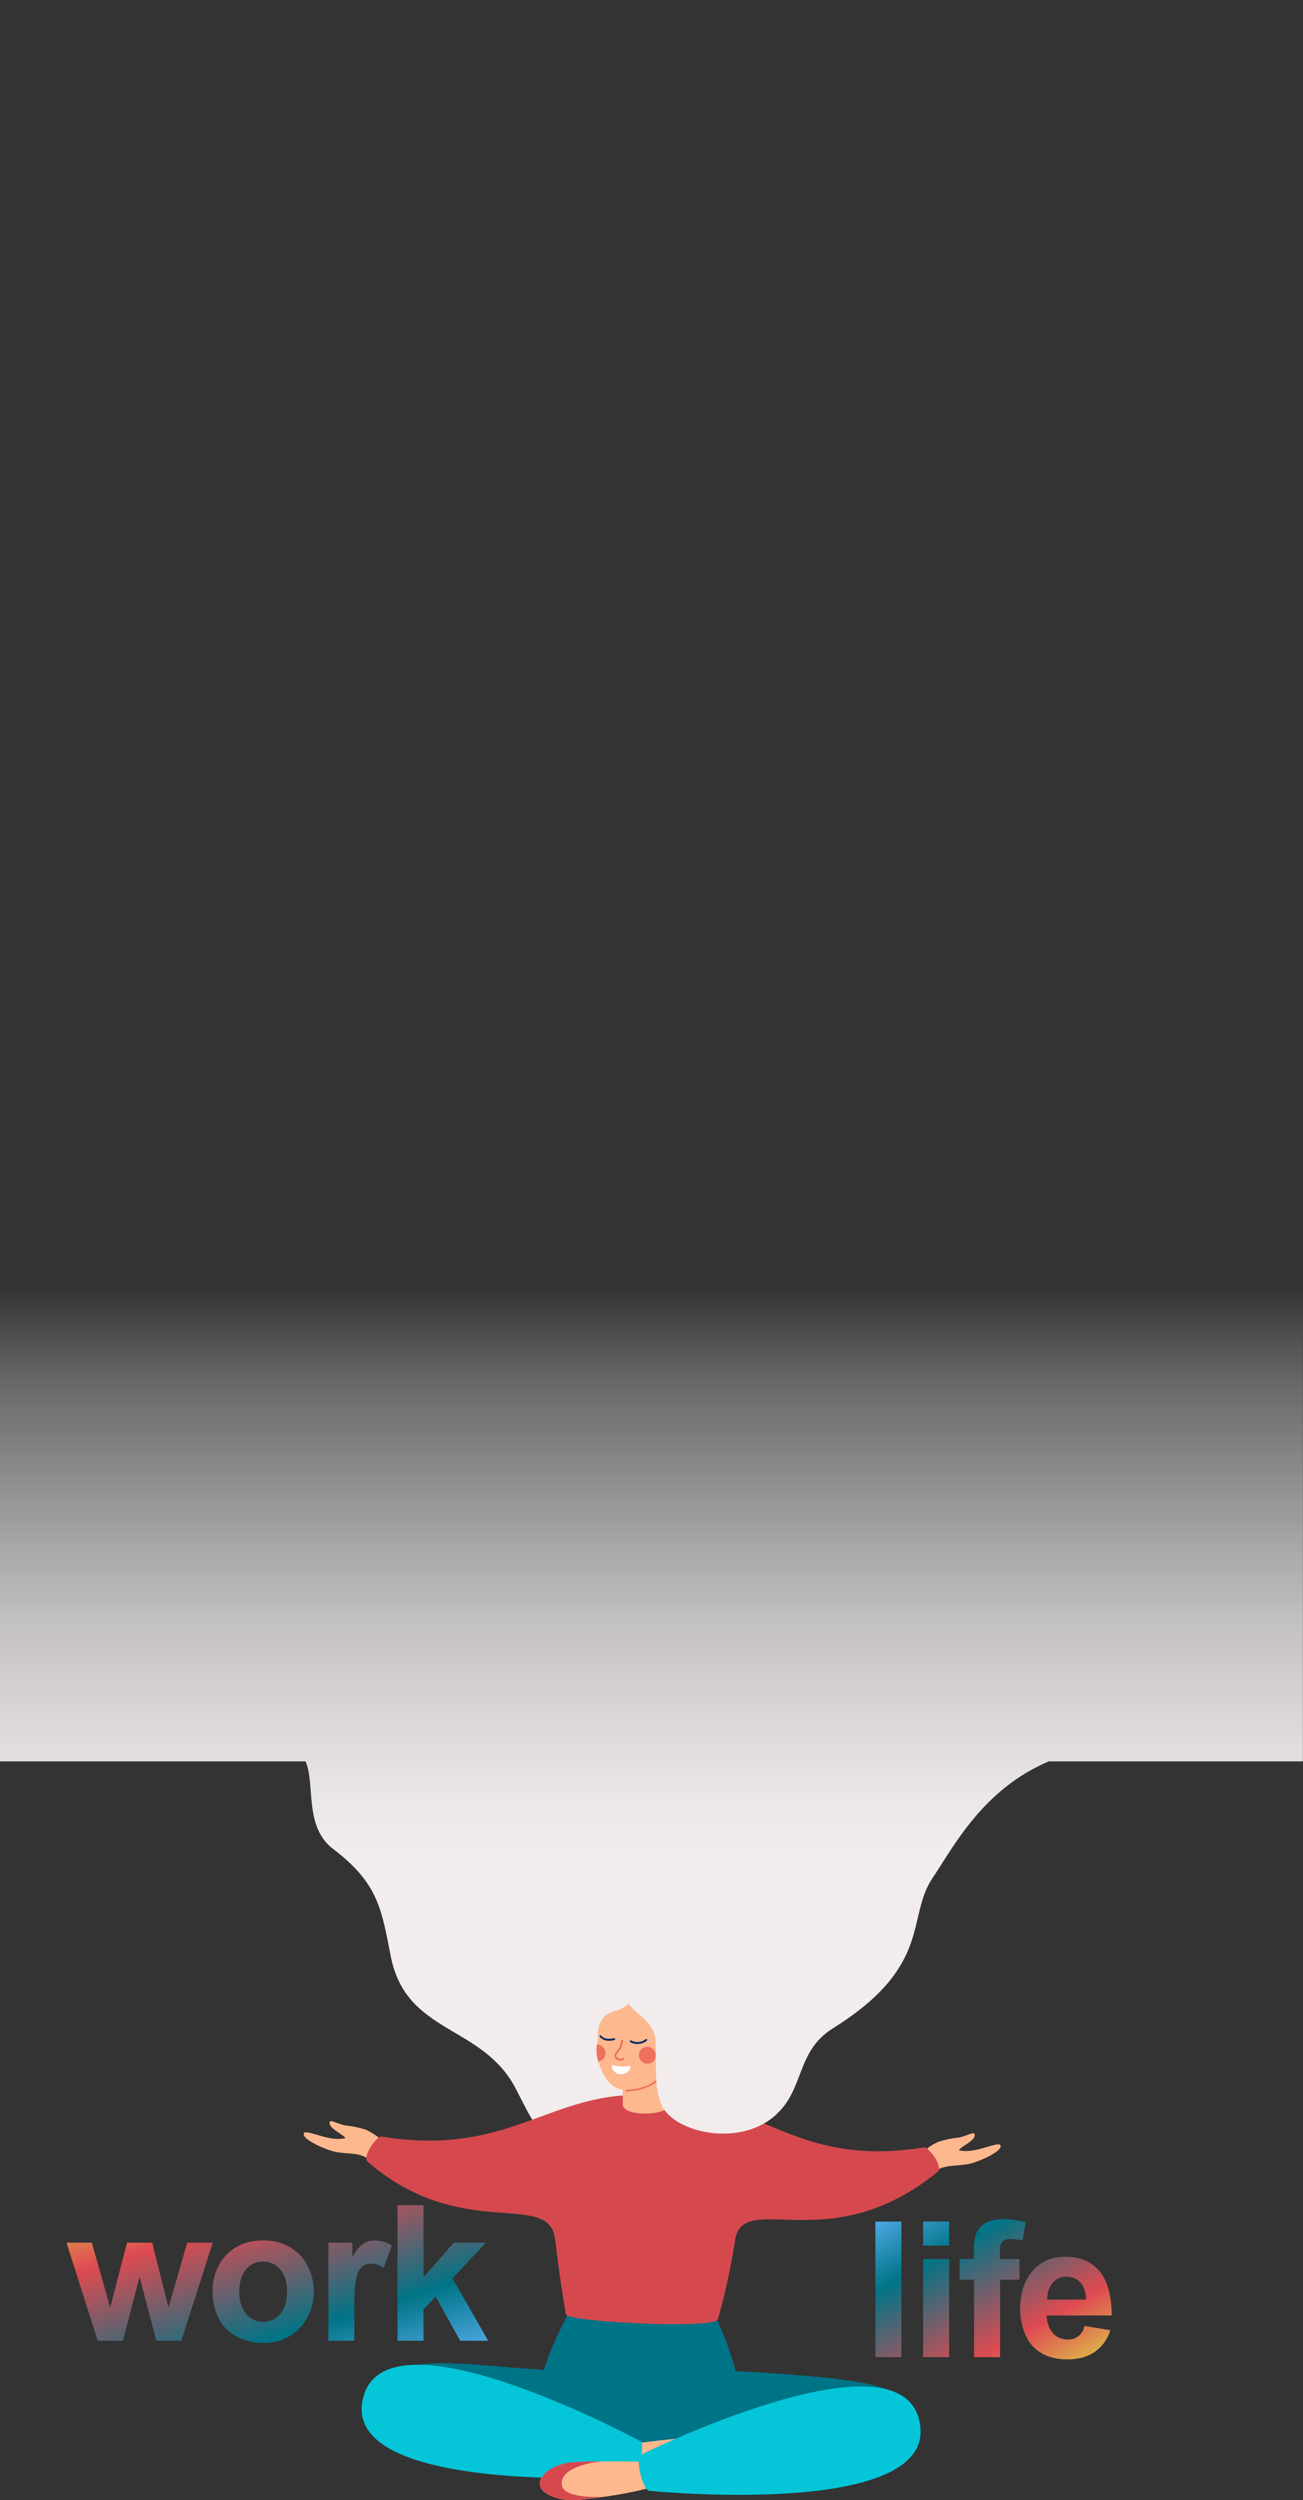 <svg xmlns="http://www.w3.org/2000/svg" xmlns:xlink="http://www.w3.org/1999/xlink" viewBox="0 0 300.37 576.04"><rect x="0" y="0" width="300.37" height="576.04" fill="#333333" stroke="none"/><defs><style>.a{isolation:isolate;fill:url(#a);}.b{fill:#007487;}.c{fill:#fdb88e;}.d{fill:#ed715d;}.e{fill:#05c5d8;}.f{fill:#d5494e;}.g{fill:#002869;}.h{fill:#fff;}.i{fill:#f2edec;}.j{fill:url(#b);}.k{fill:url(#c);}</style><linearGradient id="a" x1="150.18" y1="-12.04" x2="150.18" y2="580.71" gradientUnits="userSpaceOnUse"><stop offset="0.52" stop-color="#fff" stop-opacity="0"/><stop offset="0.56" stop-color="#fbfafa" stop-opacity="0.28"/><stop offset="0.61" stop-color="#f8f5f5" stop-opacity="0.54"/><stop offset="0.65" stop-color="#f5f1f1" stop-opacity="0.74"/><stop offset="0.69" stop-color="#f4eeee" stop-opacity="0.88"/><stop offset="0.72" stop-color="#f2eded" stop-opacity="0.97"/><stop offset="0.74" stop-color="#f2ecec"/></linearGradient><linearGradient id="b" x1="-2107.75" y1="202.03" x2="-2107.39" y2="201.66" gradientTransform="matrix(267.36, 0, 0, -87.36, 563542.82, 18157.67)" gradientUnits="userSpaceOnUse"><stop offset="0" stop-color="#dec24a"/><stop offset="0.28" stop-color="#de4a51"/><stop offset="0.75" stop-color="#007486"/><stop offset="1" stop-color="#4aa5de"/></linearGradient><linearGradient id="c" x1="-2107.37" y1="201.69" x2="-2107.72" y2="202.05" gradientTransform="matrix(149.76, 0, 0, -88.8, 315848.78, 18456.23)" xlink:href="#b"/></defs><path class="a" d="M300.37,0H0V405.81H70.44c2.29,5.32-.42,15,6.34,20.17,10.37,7.87,11.16,13.79,13.29,24.7,3.55,18.17,21.08,15.61,28.87,30.62,4.51,8.69,8.37,19.28,25.78,14.34,1.11-.31,1-3.87,3.49-4.83l.23-.09s22.42.71,23.26.43C187.22,486,181.29,474,192,467.32c23.1-14.41,16.84-25.5,22.95-34.59,4.9-7.29,11.61-20.49,26.83-26.92h58.56Z"/><path class="b" d="M143.77,569c-15.62.08-57.62-17.42-57.62-17.42,3.76-10.27,20.49-6.67,37.54-5.71a99,99,0,0,1,28.88,6.57C154.74,553.42,145.16,568.59,143.77,569Z"/><path class="b" d="M142.09,569.6c15.55,1.55,68.92-13.69,68.92-13.69-2.18-6.68-15.51-7.82-31.27-9-14.34-1.07-31.55-1.18-31.55-1.18C145.94,546.5,140.75,569,142.09,569.6Z"/><path class="b" d="M170.69,550.51S168,538,163.08,530.68c-9.77,1.13-20.38-.18-30-1.26,0,0-7.09,11.66-8.65,20.42C123.46,555.33,165.65,560.8,170.69,550.51Z"/><path class="c" d="M144.1,569.2s-.68-5.76,2.23-6.2c4.89-.73,11.71-1.38,14.79-1.53,4-.19,7.54,1.69,8,3.88.57,2.87-4.51,4.87-7.87,4.88C148.34,570.28,144.53,568.78,144.1,569.2Z"/><path class="d" d="M155.05,562c2.45-.24,4.65-.41,6.07-.48,4-.19,7.54,1.69,8,3.88.57,2.87-4.51,4.87-7.87,4.88-2.22,0-4.16,0-5.87-.1,0,0,9-.37,9-3.75C164.34,561.76,155.05,562,155.05,562Z"/><path class="e" d="M145.34,570.66s-68.91,4.36-61.4-19c6.47-20.15,63.61,10.75,63.61,10.75C149,563.11,146.84,570.77,145.34,570.66Z"/><path class="c" d="M150.89,573.09s.08-5.8-3-5.92c-1.57,0-3.33-.09-5.1-.1-4.07,0-8.22.06-10.47.2-4.23.25-7.67,2.5-7.88,4.72-.27,2.92,5.23,4.35,8.74,4C146.59,574.63,150.4,572.72,150.89,573.09Z"/><path class="f" d="M138.7,567.08c-2.58,0-4.9.1-6.38.19-4.23.25-7.67,2.5-7.87,4.72-.28,2.92,5.22,4.35,8.73,4,2.31-.23,4.33-.48,6.1-.73,0,0-9.4.61-9.77-2.76C129,567.9,138.7,567.08,138.7,567.08Z"/><path class="e" d="M149.72,573.88s68.7,6.85,62.05-16.75c-5.74-20.38-64,8.42-64,8.42C146.3,566.2,148.22,573.94,149.72,573.88Z"/><path class="c" d="M215.17,500.78c1.83-2.26,5.47-1.58,8.41-2.27,2.26-.53,7.32-2.79,7.09-4.13s-6,2.06-9.64,1c.75-1,4.06-2.29,3.63-3.74-.15-.51-1.71.39-3.42.81a25.79,25.79,0,0,0-4.9,1,15.32,15.32,0,0,0-5,3.71Z"/><path class="c" d="M86,498a15.37,15.37,0,0,0-2.79-1.43c-1.84-.54-4.14-.38-6.11-.84-2.26-.53-7.33-2.79-7.09-4.13s6,2.06,9.63,1c-.74-1-4.06-2.3-3.63-3.74.15-.52,1.71.39,3.43.81a24.37,24.37,0,0,1,4.89,1,16.36,16.36,0,0,1,5.1,3.76Z"/><path class="f" d="M165.49,534.32s6-20,5.09-36.06c-1-18.6-40-21.64-43.23-.8-1.49,9.6,3.09,35.76,3.09,35.76C130.9,535,165.08,536.69,165.49,534.32Z"/><path class="f" d="M169.48,515.89c2.26-11.38,21.75,4.8,46.74-15.56,1.1-1.24-1.9-5.4-3.13-5.6-30.2,4.94-38.47-11.69-61.51-12Z"/><path class="f" d="M128,516.42c-.88-12.47-21.3.71-43.32-18.44-1.1-1.24,1.93-5.54,3.17-5.74,30.19,4.94,39.16-11.09,62.37-9.46Z"/><path class="c" d="M152.72,474.58l1.61,10.17c.29,2.65-10.32,3.13-10.75.26v-4.09Z"/><path class="c" d="M154.05,471.5c.06,8.35-6.1,10.58-10.75,9.91-3.22-.46-4.78-4.48-5.37-6.44v0a8.11,8.11,0,0,1-.32-3.88c0-.29.09-.59.13-.89.07-.49.08-1,.11-1.62a5.59,5.59,0,0,1,.93-3.26c2-3,4.8-.86,7.68-5.66C148.33,456.55,154,466,154.05,471.5Z"/><path class="d" d="M147.33,473.05a2,2,0,0,0,2.49,2.35,1.82,1.82,0,0,0,1.11-.9,2,2,0,0,0-.76-2.67,2,2,0,0,0-1.11-.25A1.93,1.93,0,0,0,147.33,473.05Z"/><path class="d" d="M139.59,473.21a2,2,0,0,1-1.66,1.74,8.11,8.11,0,0,1-.32-3.88h.24A2,2,0,0,1,139.59,473.21Z"/><path class="d" d="M144.41,481.86a.19.19,0,1,1,0-.38c.05,0,5.31,0,7.79-3.21a.19.19,0,1,1,.31.23h0C149.91,481.82,144.63,481.86,144.41,481.86Z"/><path class="g" d="M140.5,470.17a2.63,2.63,0,0,1-2.25-.91.22.22,0,0,1,.06-.3.21.21,0,0,1,.3.06c0,.05.81,1.09,2.89.58a.22.22,0,1,1,.12.42h0A5.11,5.11,0,0,1,140.5,470.17Z"/><path class="g" d="M147,470.92a3.48,3.48,0,0,1-1.71-.41.22.22,0,0,1-.08-.3.22.22,0,0,1,.3-.08h0a3.11,3.11,0,0,0,3.35-.31.22.22,0,0,1,.3.05.21.21,0,0,1-.05.3A3.61,3.61,0,0,1,147,470.92Z"/><path class="d" d="M143.06,474.78a1.7,1.7,0,0,1-.74-.16,1.12,1.12,0,0,1-.67-.9,1.61,1.61,0,0,1,.6-1.23,3.33,3.33,0,0,0,.43-.56,5.7,5.7,0,0,0,.5-1.86.22.22,0,0,1,.25-.18.2.2,0,0,1,.18.22,6,6,0,0,1-.55,2,3.68,3.68,0,0,1-.49.63c-.28.32-.53.59-.49.89a.73.73,0,0,0,.43.56,1.2,1.2,0,0,0,1.09,0,.22.22,0,0,1,.3.07.22.22,0,0,1-.07.3A1.5,1.5,0,0,1,143.06,474.78Z"/><path class="h" d="M142.92,477.88c-1.74-.12-2.12-2.12-1.74-2.07a9.79,9.79,0,0,0,3.92.18C145.85,475.88,145,478,142.92,477.88Z"/><path class="i" d="M146.68,452.67c1-.92,16-3.22,21.57,12,1.32,3.6,10.91,22.27,10.91,22.27-8.12,8-23.95,4.56-26.71-2.1-1.52-3.67-1.17-6.6-1.3-14.2-.11-6.44-8.34-7.45-6.35-11.65C147.67,452.94,146.68,452.67,146.68,452.67Z"/><path class="j" d="M22.53,539.3h5.8l3.79-14.57h.09l3.84,14.57h5.76l7.24-22.6H43.16l-4.27,14.79H38.8L35.09,516.7h-5.8l-3.84,14.79h-.09L21.17,516.7H15.33ZM49,527.69c0,10.47,8.11,12.13,11.69,12.13,7.28,0,11.65-5.67,11.65-11.91,0-5.71-3.84-11.73-11.7-11.73C52.63,516.18,49,522.33,49,527.69Zm6.15.31c0-4.76,2.62-6.94,5.49-6.94,3.06,0,5.54,2.36,5.54,6.9,0,5-2.83,7-5.54,7S55.16,532.8,55.16,528Zm26.52,11.3v-7c0-6.28.13-10.78,4-10.78a5.86,5.86,0,0,1,2.79,1l1.87-5.23a8.46,8.46,0,0,0-3.92-1.09c-2.58,0-3.84,1.52-5.11,3.7h-.08V516.7H75.71v22.6Zm9.95,0h6v-7.24l2.8-2.93,5.67,10.17h6.45l-8.24-14.36L112,516.7h-7.37l-7,7.94V508.06h-6Z"/><path class="k" d="M201.8,543.07h6V511.84h-6Zm11,0h6v-22.6h-6Zm0-25.69h6v-5.54h-6Zm8.42,3.09v4.76h3.32v17.84h6V525.23H235v-4.76h-4.49v-1.61c0-1.31,0-3,2.44-3a15.11,15.11,0,0,1,2.75.35l.78-4.19a18.57,18.57,0,0,0-5-.74c-7,0-7,4.76-7,7.42v1.74ZM250,535.87a3.75,3.75,0,0,1-3.8,3.14c-3.4,0-4.84-2.83-4.93-5.54h15c0-6.67-2.14-13.52-10.73-13.52-7.16,0-10.38,5.85-10.38,11.95a15,15,0,0,0,1.35,6.29c2.4,5.14,7.63,5.4,9.6,5.4,7.5,0,9.38-5.32,9.85-6.71Zm-8.6-6.06c0-3,1.62-5.28,4.5-5.28.91,0,4.32.35,4.45,5.28Z"/></svg>